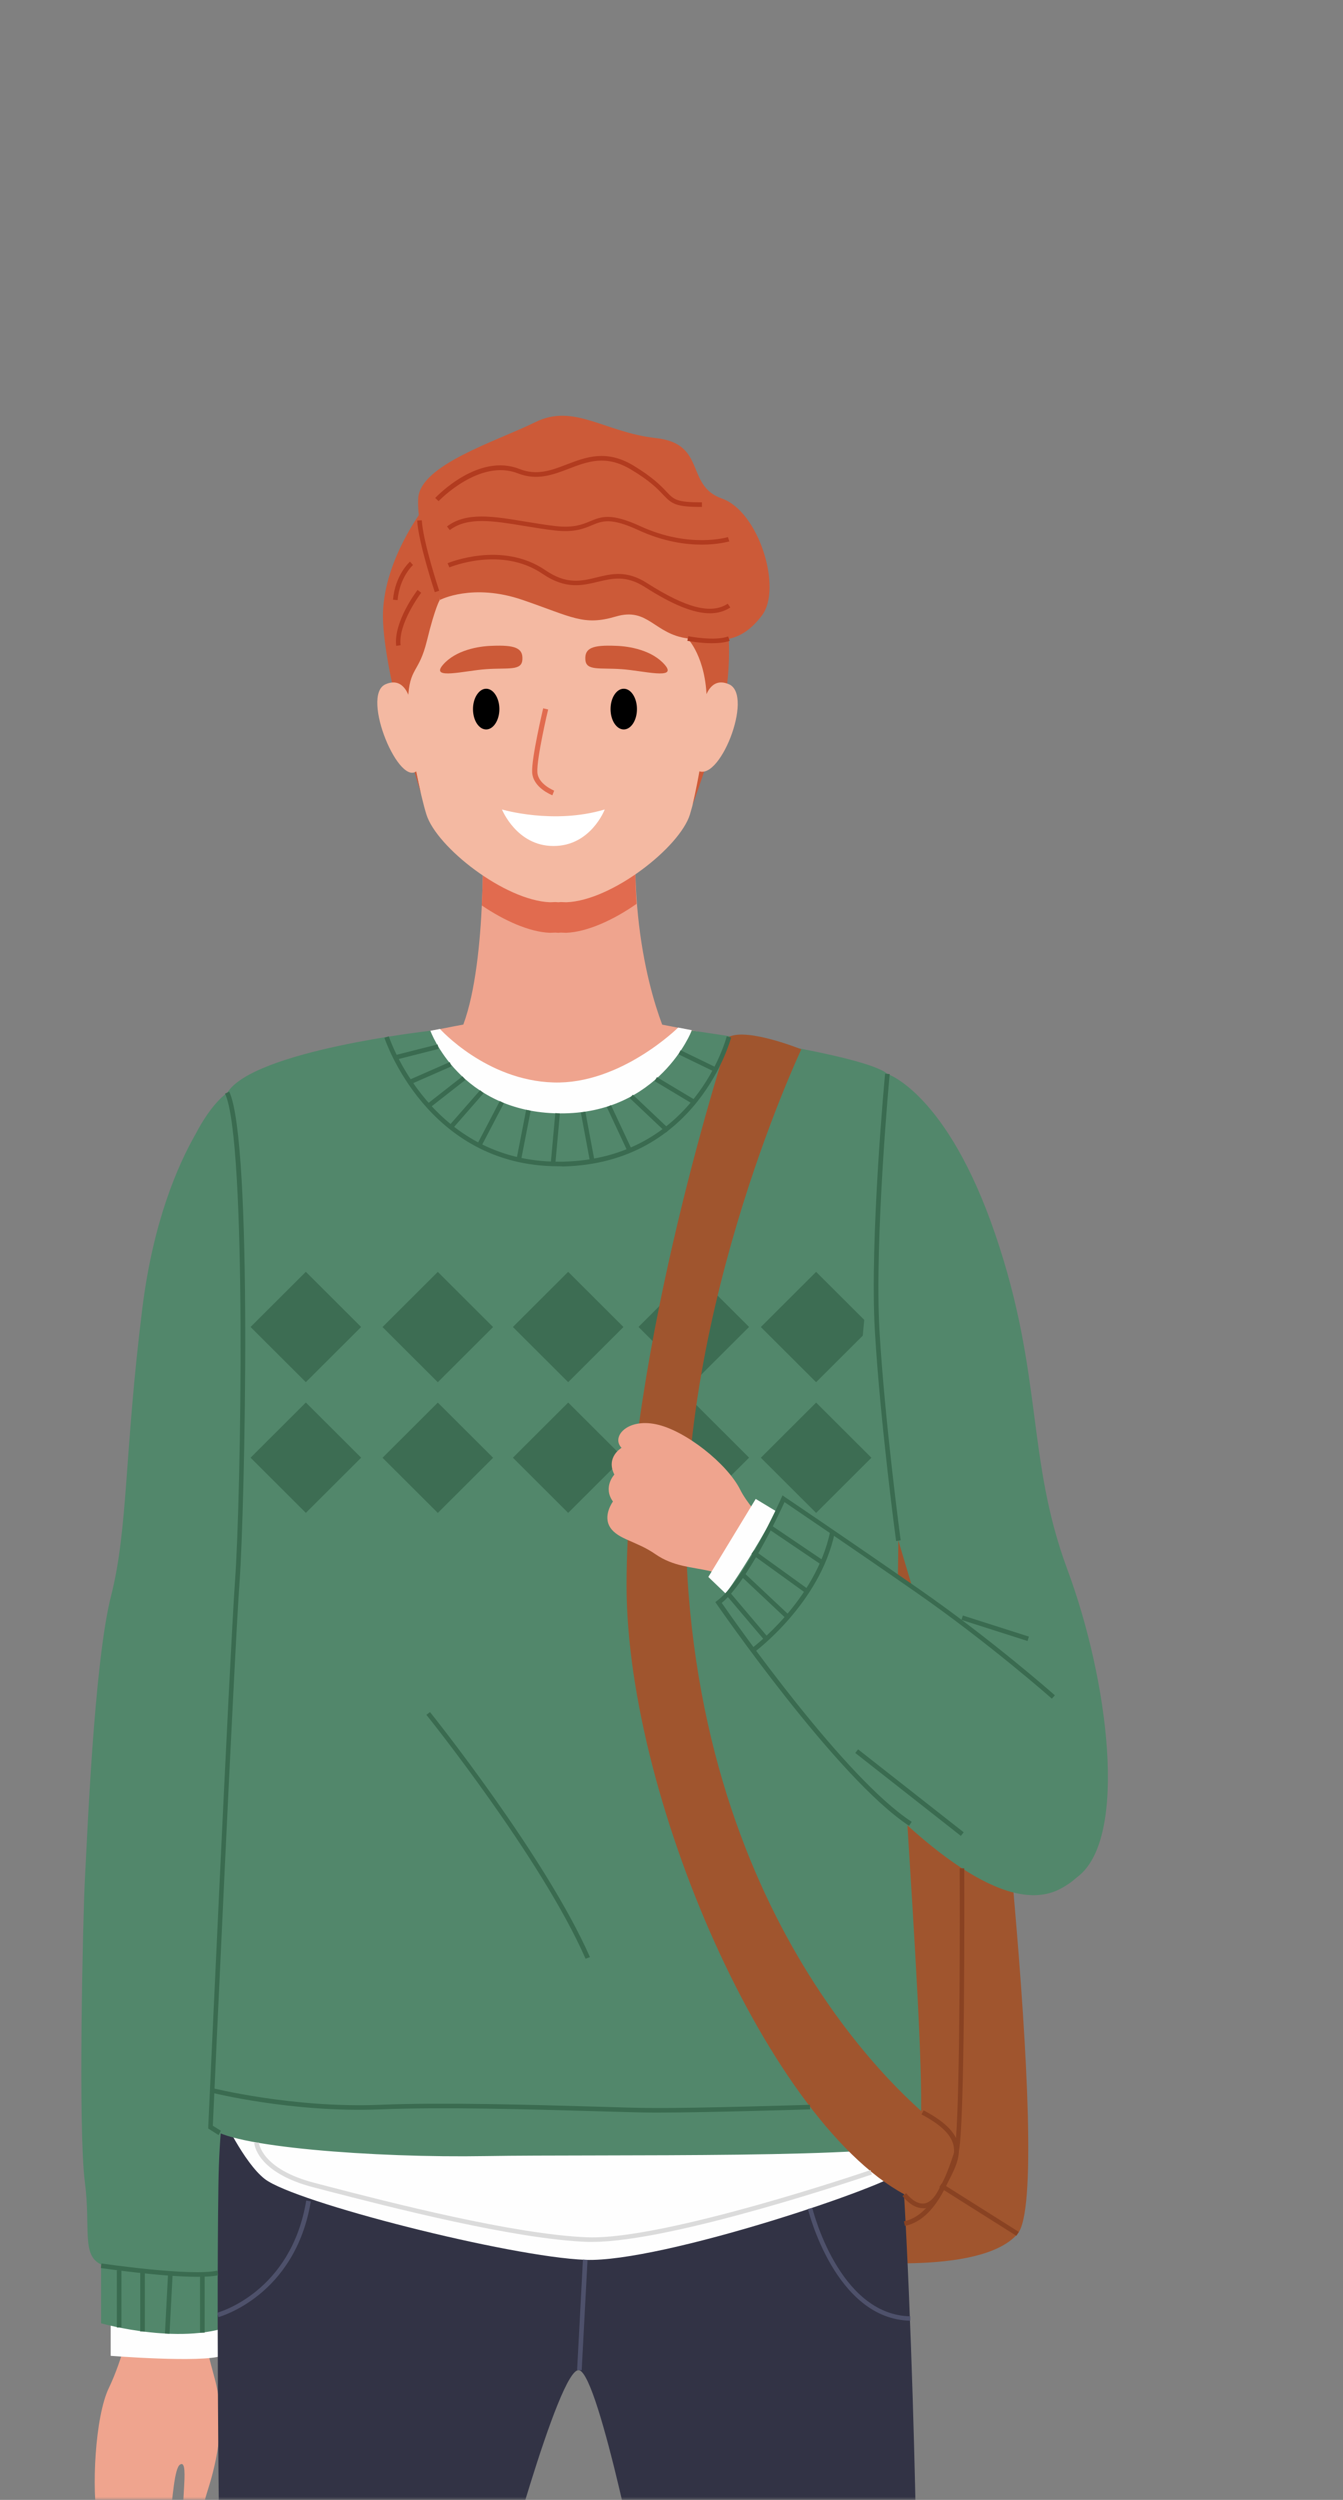 <svg width="216" height="402" viewBox="0 0 216 402" fill="none" xmlns="http://www.w3.org/2000/svg">
<rect x="0" y="0" width="216" height="402" fill="#808080" stroke="none"/>
<mask id="mask0_710_1405" style="mask-type:alpha" maskUnits="userSpaceOnUse" x="0" y="0" width="216" height="402">
<rect width="216" height="402" fill="#D9D9D9"/>
</mask>
<g mask="url(#mask0_710_1405)">
<path d="M21.078 373.188C21.078 373.188 19.727 379.414 17.508 384.003C15.289 388.591 14.678 400.465 15.739 405.631C16.768 410.83 18.698 404.605 18.698 396.903C18.698 396.903 16.897 414.232 19.502 414.007C21.657 413.814 21.078 397.705 21.078 397.705C21.078 397.705 19.502 416.51 21.592 416.51C23.94 416.51 24.487 397.833 24.487 397.833C24.487 397.833 22.396 414.873 24.455 414.97C27.735 415.162 27.156 397.448 28.957 396.325C30.726 395.202 28.507 404.99 29.954 406.851C31.916 409.386 31.851 405.311 33.427 400.401C34.971 395.523 36.322 389.137 34.553 382.558C32.72 376.012 31.755 370.46 31.755 370.46L21.078 373.188Z" fill="#EFA48E"/>
<path d="M17.797 371.391V378.836C17.797 378.836 32.398 379.991 35.646 378.836C38.895 377.681 38.155 370.236 38.155 370.236L17.797 371.391Z" fill="#FEFEFE"/>
<path d="M36.547 175.736C36.547 175.736 34.135 177.212 31.433 182.411C28.539 187.481 24.647 196.467 22.911 210.233C19.984 233.595 20.627 245.789 17.862 256.636C15.096 267.483 14.002 296.075 13.649 302.333C13.327 308.59 12.555 342.478 13.649 350.885C14.613 358.298 13.07 362.662 16.254 364.139C16.254 369.947 16.254 373.605 16.254 373.605C16.254 373.605 29.857 377.456 38.09 373.605C46.356 369.722 36.547 175.736 36.547 175.736Z" fill="#52876B"/>
<path d="M134.893 363.401C134.893 363.401 157.694 366.225 163.676 359.197C169.658 352.169 157.984 256.251 157.984 256.251L132.899 193.643L120.324 314.591L134.893 363.401Z" fill="#A0552E"/>
<path d="M77.615 132.896C77.615 132.896 78.419 154.204 74.528 164.729C70.636 175.287 107.396 166.912 107.396 166.912C107.396 166.912 101.124 154.14 102.314 132.896C103.504 111.652 77.615 132.896 77.615 132.896Z" fill="#EFA48E"/>
<path d="M102.315 132.896C103.504 111.652 77.615 132.896 77.615 132.896C77.615 132.896 77.841 138.64 77.487 145.604C81.089 148.042 85.141 149.872 88.421 150L89.322 149.968C89.483 149.968 89.611 150 89.772 150C89.901 150 90.061 149.968 90.19 149.968L91.058 150C94.467 149.872 98.713 147.914 102.379 145.347C102.154 141.624 102.057 137.453 102.315 132.896Z" fill="#E16B4F"/>
<path d="M115.854 107.769C115.983 106.517 116.047 105.298 116.047 104.143C116.047 89.221 104.759 77.155 89.804 77.155C74.85 77.155 63.562 89.253 63.562 104.143C63.562 105.298 63.626 106.485 63.755 107.769C64.012 110.176 64.494 112.775 65.169 115.406C66.231 120.958 67.646 127.986 68.579 130.97C70.219 136.233 81.153 144.801 88.454 145.09L89.354 145.058C89.515 145.058 89.644 145.09 89.804 145.09C89.933 145.09 90.094 145.058 90.222 145.058L91.091 145.09C98.391 144.833 109.326 136.265 110.966 130.97C111.866 128.05 113.281 121.279 114.343 115.792C115.082 113.032 115.597 110.304 115.854 107.769C115.854 107.769 115.854 107.801 115.854 107.769Z" fill="#F4B9A2"/>
<path d="M142.289 174.421C139.009 170.794 106.27 164.729 106.27 164.729L90.801 164.28C90.801 164.248 90.383 164.28 90.383 164.28H89.965C89.965 164.312 74.496 164.761 74.496 164.761C74.496 164.761 41.789 170.794 38.508 174.421C35.228 178.047 52.53 278.778 64.655 292.224H89.997H90.801H116.143C128.268 278.778 145.57 178.047 142.289 174.421Z" fill="#EFA48E"/>
<path d="M70.765 165.467C70.765 165.467 78.194 173.747 89 174.068C99.806 174.421 109.068 165.243 109.068 165.243L111.255 165.66L105.466 182.507C105.466 182.507 69.768 191.043 69.286 188.444C68.804 185.845 61.664 170.345 61.664 170.056C61.664 169.767 69.254 165.756 69.254 165.756L70.765 165.467Z" fill="#FEFEFE"/>
<path d="M57.515 276.821C58.609 279.933 57.837 284.972 51.984 299.509C46.163 314.045 35.614 319.052 35.132 351.142C34.746 377.488 35.389 418.788 35.389 418.788H79.706C79.706 418.788 89.9 380.344 93.149 381.146C96.429 381.949 103.633 418.788 103.633 418.788H147.532C147.532 418.788 146.663 341.162 141.936 317.896C137.208 294.631 126.467 287.924 124.923 271.558C123.412 255.16 57.515 276.821 57.515 276.821Z" fill="#323345"/>
<path d="M80.317 114.027C80.317 115.824 79.352 117.3 78.194 117.3C77.004 117.3 76.072 115.824 76.072 114.027C76.072 112.23 77.037 110.753 78.194 110.753C79.352 110.753 80.317 112.23 80.317 114.027Z" fill="black"/>
<path d="M100.32 117.3C101.493 117.3 102.443 115.834 102.443 114.027C102.443 112.219 101.493 110.753 100.32 110.753C99.148 110.753 98.198 112.219 98.198 114.027C98.198 115.834 99.148 117.3 100.32 117.3Z" fill="black"/>
<path d="M88.839 127.89C88.71 127.825 85.72 126.67 85.591 124.199C85.462 121.921 87.295 114.219 87.36 113.898L88.164 114.091C88.132 114.155 86.299 121.985 86.427 124.167C86.524 126.125 89.129 127.119 89.129 127.151L88.839 127.89Z" fill="#E16B4F"/>
<path d="M79.095 103.854C76.972 103.918 73.274 104.528 71.216 106.935C69.157 109.374 74.753 107.833 78.194 107.609C81.668 107.352 83.919 107.929 84.015 106.068C84.144 104.207 82.826 103.694 79.095 103.854Z" fill="#CC5A38"/>
<path d="M99.066 103.854C101.189 103.918 104.887 104.528 106.946 106.935C109.004 109.374 103.408 107.833 99.967 107.609C96.494 107.352 94.242 107.929 94.146 106.068C94.017 104.207 95.304 103.694 99.066 103.854Z" fill="#CC5A38"/>
<path d="M80.735 130.168C80.735 130.168 89 132.639 97.265 130.168C97.265 130.168 95.014 136.073 89 136.041C83.083 136.041 80.735 130.168 80.735 130.168Z" fill="white"/>
<path d="M42.593 350.404C47.449 354.159 81.925 362.919 94.146 363.401C106.367 363.882 143.544 351.367 145.538 348.896C147.532 346.425 145.538 339.365 145.538 339.365L35.614 340.007C35.614 340.007 39.184 347.773 42.593 350.404Z" fill="#FEFEFE"/>
<path d="M69.222 165.756C69.222 165.756 40.696 168.933 36.547 175.736C32.398 182.539 37.866 249.961 36.547 267.675C35.228 285.389 31.208 338.948 33.878 342.092C36.547 345.205 60.217 347.034 78.195 346.713C96.172 346.393 145.249 347.195 147.596 344.403C149.944 341.579 144.155 275.313 144.316 260.423C144.477 245.501 145.956 175.8 142.74 172.72C139.524 169.639 111.255 165.724 111.255 165.724C111.255 165.724 106.045 179.202 89.965 179.042C73.917 178.881 69.222 165.756 69.222 165.756Z" fill="#52876B"/>
<path d="M58.081 213.389L49.19 204.517L40.298 213.389L49.19 222.261L58.081 213.389Z" fill="#3D6D53"/>
<path d="M100.273 213.392L91.382 204.52L82.49 213.392L91.382 222.264L100.273 213.392Z" fill="#3D6D53"/>
<path d="M79.304 213.4L70.412 204.528L61.521 213.4L70.412 222.272L79.304 213.4Z" fill="#3D6D53"/>
<path d="M120.475 213.381L111.583 204.509L102.691 213.381L111.583 222.253L120.475 213.381Z" fill="#3D6D53"/>
<path d="M140.151 213.397L131.259 204.525L122.368 213.397L131.259 222.269L140.151 213.397Z" fill="#3D6D53"/>
<path d="M58.084 234.409L49.192 225.536L40.301 234.409L49.192 243.281L58.084 234.409Z" fill="#3D6D53"/>
<path d="M100.275 234.412L91.384 225.54L82.492 234.412L91.384 243.284L100.275 234.412Z" fill="#3D6D53"/>
<path d="M79.307 234.42L70.415 225.548L61.523 234.42L70.415 243.293L79.307 234.42Z" fill="#3D6D53"/>
<path d="M120.477 234.401L111.585 225.529L102.694 234.401L111.585 243.273L120.477 234.401Z" fill="#3D6D53"/>
<path d="M140.153 234.417L131.262 225.545L122.37 234.417L131.262 243.29L140.153 234.417Z" fill="#3D6D53"/>
<path d="M68.032 81.904C68.032 81.904 61.953 89.734 61.6 98.367C61.278 106.967 67.678 127.505 67.678 127.505C67.678 127.505 65.427 117.974 65.62 112.583C65.845 107.159 67.356 108.411 68.675 102.988C69.993 97.597 70.733 96.473 70.733 96.473L68.032 81.904Z" fill="#CC5A38"/>
<path d="M110.58 102.667C110.58 102.667 113.57 105.651 113.667 112.615C113.763 119.578 111.384 129.43 111.384 129.43C111.384 129.43 113.924 122.659 116.047 114.7C118.169 106.742 116.851 98.784 116.851 98.784L110.58 102.667Z" fill="#CC5A38"/>
<path d="M70.765 96.473C70.765 96.473 76.007 93.713 84.048 96.473C92.088 99.233 93.856 100.677 99.066 99.137C104.276 97.596 105.209 101.993 110.644 102.667C116.079 103.341 119.231 103.308 122.543 98.976C125.856 94.612 122.061 82.257 116.111 80.171C110.162 78.085 113.699 71.347 105.498 70.448C97.265 69.549 92.345 64.8 86.106 67.881C79.867 70.961 67.582 74.716 67.26 80.139C66.938 85.562 70.765 96.473 70.765 96.473Z" fill="#CC5A38"/>
<path d="M142.708 172.688C142.708 172.688 152.324 175.768 160.074 198.488C167.825 221.208 165.027 234.462 171.652 252.336C178.309 270.242 181.429 295.369 173.453 301.691C165.477 308.013 149.751 265.429 149.751 265.429L137.787 225.187L142.708 172.688Z" fill="#52876B"/>
<path d="M117.269 166.719C117.269 166.719 100.771 216.812 100.771 254.935C100.771 290.042 124.988 344.403 147.596 353.902L151.295 342.06C151.295 342.06 115.468 316.292 110.741 256.219C107.396 214.181 128.879 168.741 128.879 168.741C128.879 168.741 120.324 165.275 117.269 166.719Z" fill="#A0552E"/>
<path d="M127.11 248.549C127.11 248.549 121.128 243.704 119.038 239.532C116.948 235.36 110.194 230.001 105.531 229.038C100.867 228.044 98.262 231.06 99.967 232.825C99.967 232.825 97.394 234.301 98.809 237.125C98.809 237.125 96.912 239.147 98.584 241.457C98.584 241.457 96.879 243.736 98.166 245.661C99.42 247.554 102.411 247.843 105.37 249.897C108.329 251.951 111.223 251.951 114.246 252.657C117.269 253.363 121.804 258.08 121.804 258.08L127.11 248.549Z" fill="#EFA48E"/>
<path d="M126.692 244.153L121.546 241.04L113.924 253.588L122.222 261.546L126.692 244.153Z" fill="#FEFEFE"/>
<path d="M126.017 241.04C126.017 241.04 119.006 253.78 115.564 257.695C115.564 257.695 153.095 312.602 170.398 303.809C181.686 298.065 177.634 280.832 168.532 272.007C159.463 263.183 126.017 241.04 126.017 241.04Z" fill="#52876B"/>
<path d="M66.166 113.481C66.166 113.481 65.523 108.475 61.985 110.047C57.933 111.877 64.365 127.151 67.228 123.782C68.096 122.819 66.166 113.481 66.166 113.481Z" fill="#F4B9A2"/>
<path d="M113.088 113.481C113.088 113.481 113.732 108.475 117.269 110.047C121.321 111.877 115.533 126.446 112.027 123.782C108.522 121.183 113.088 113.481 113.088 113.481Z" fill="#F4B9A2"/>
<path d="M69.929 95.222C69.833 94.901 67.292 87.231 67.099 83.701L67.839 83.669C68.032 87.103 70.605 94.933 70.637 94.997L69.929 95.222Z" fill="#B23B1F"/>
<path d="M114.182 98.623C111.544 98.623 108.168 97.243 103.697 94.387C100.674 92.462 98.487 93.007 96.172 93.553C93.631 94.163 90.994 94.805 87.296 92.302C80.638 87.745 72.373 91.21 72.277 91.243L71.987 90.569C72.084 90.537 80.703 86.91 87.714 91.692C91.123 94.034 93.502 93.457 95.979 92.847C98.359 92.269 100.803 91.66 104.083 93.778C110.387 97.789 114.375 98.816 117.044 97.083L117.462 97.693C116.497 98.302 115.436 98.623 114.182 98.623Z" fill="#B23B1F"/>
<path d="M114.471 103.437C112.541 103.437 110.644 103.052 110.547 103.052L110.708 102.313C110.74 102.313 114.953 103.148 117.108 102.346L117.365 103.052C116.529 103.34 115.468 103.437 114.471 103.437Z" fill="#B23B1F"/>
<path d="M112.863 87.584C110.258 87.584 106.721 87.103 102.733 85.274C98.23 83.188 96.88 83.765 95.175 84.471C93.857 85.017 92.345 85.659 89.258 85.306C87.521 85.113 85.881 84.824 84.273 84.568C79.385 83.765 75.204 83.059 72.341 85.242L71.891 84.664C74.978 82.289 79.352 83.027 84.401 83.862C86.01 84.118 87.65 84.407 89.354 84.6C92.249 84.921 93.664 84.343 94.886 83.83C96.687 83.091 98.23 82.418 103.022 84.632C110.869 88.226 117.012 86.397 117.076 86.365L117.301 87.071C117.173 87.071 115.533 87.584 112.863 87.584Z" fill="#B23B1F"/>
<path d="M112.928 81.519C108.682 81.519 108.104 81.07 106.656 79.562C105.788 78.631 104.566 77.347 101.511 75.518C97.459 73.079 94.532 74.203 91.445 75.39C88.936 76.353 86.363 77.315 83.308 76.128C77.133 73.689 70.605 80.524 70.54 80.588L69.994 80.075C70.283 79.786 76.94 72.79 83.565 75.422C86.331 76.513 88.679 75.647 91.155 74.684C94.275 73.496 97.523 72.245 101.897 74.876C105.016 76.77 106.335 78.15 107.171 79.048C108.425 80.364 108.811 80.781 112.895 80.781V81.519H112.928Z" fill="#B23B1F"/>
<path d="M63.722 103.854C63.272 100.003 67.003 95.061 67.163 94.869L67.742 95.318C67.71 95.382 64.012 100.228 64.43 103.758L63.722 103.854Z" fill="#B23B1F"/>
<path d="M63.947 96.505L63.208 96.441C63.561 92.462 65.845 90.408 65.941 90.312L66.424 90.858C66.391 90.89 64.269 92.815 63.947 96.505Z" fill="#B23B1F"/>
<path d="M146.213 293.604C134.635 286.031 115.436 258.176 115.243 257.92L115.05 257.631L115.339 257.406C119.617 254.325 125.631 241.04 125.663 240.88L125.856 240.462L126.209 240.719C126.306 240.783 136.211 247.458 147.789 255.513C159.399 263.567 169.561 272.521 169.658 272.617L169.176 273.162C169.079 273.066 158.949 264.145 147.371 256.09C137.047 248.902 128.043 242.837 126.177 241.553C125.148 243.8 120.067 254.518 116.079 257.759C118.137 260.743 135.793 285.902 146.631 292.962L146.213 293.604Z" fill="#3A6B50"/>
<path d="M154.858 259.787L154.632 260.49L165.261 263.885L165.486 263.182L154.858 259.787Z" fill="#3A6B50"/>
<path d="M144.123 247.811C144.091 247.618 141.582 228.814 140.714 214.116C139.845 199.387 142.322 172.912 142.354 172.656L143.094 172.72C143.062 172.976 140.617 199.387 141.454 214.052C142.322 228.749 144.83 247.522 144.863 247.683L144.123 247.811Z" fill="#3A6B50"/>
<path d="M121.289 265.718L120.839 265.108C120.935 265.044 131.162 257.47 133.51 246.335L134.25 246.495C131.87 257.887 121.386 265.621 121.289 265.718Z" fill="#3A6B50"/>
<path d="M117.375 256.038L116.811 256.515L122.999 263.817L123.564 263.34L117.375 256.038Z" fill="#3A6B50"/>
<path d="M119.685 252.922L119.178 253.459L126.459 260.302L126.966 259.765L119.685 252.922Z" fill="#3A6B50"/>
<path d="M121.29 249.285L120.856 249.883L129.61 256.204L130.044 255.606L121.29 249.285Z" fill="#3A6B50"/>
<path d="M124.021 245.264L123.606 245.875L132.097 251.618L132.512 251.007L124.021 245.264Z" fill="#3A6B50"/>
<path d="M138.013 281.31L137.555 281.89L154.538 295.228L154.995 294.648L138.013 281.31Z" fill="#3A6B50"/>
<path d="M35.164 343.344L33.492 342.285V342.06C33.524 341.29 36.933 266.359 37.801 254.197C38.766 241.008 39.731 183.31 36.193 175.865L36.868 175.544C40.696 183.566 39.345 242.998 38.541 254.229C37.672 266.07 34.424 337.375 34.231 341.836L35.518 342.638L35.164 343.344Z" fill="#3A6B50"/>
<path d="M31.723 366.128C25.934 366.128 16.704 364.78 16.222 364.716L16.318 363.978C16.447 364.01 30.758 366.096 34.939 365.133L35.1 365.871C34.264 366.064 33.106 366.128 31.723 366.128Z" fill="#3A6B50"/>
<path d="M19.534 365.069H18.794V374.279H19.534V365.069Z" fill="#3A6B50"/>
<path d="M23.297 365.39H22.557V374.921H23.297V365.39Z" fill="#3A6B50"/>
<path d="M27.031 365.564L26.529 375.242L27.267 375.281L27.77 365.602L27.031 365.564Z" fill="#3A6B50"/>
<path d="M32.913 365.775H32.173V375.113H32.913V365.775Z" fill="#3A6B50"/>
<path d="M89.804 187.546C68.675 187.546 61.889 167.072 61.825 166.879L62.532 166.655C62.597 166.847 69.222 186.807 89.804 186.807C90.061 186.807 90.287 186.807 90.544 186.807C111.705 186.326 116.851 166.847 116.883 166.655L117.591 166.847C117.526 167.04 112.284 187.064 90.544 187.578C90.319 187.546 90.061 187.546 89.804 187.546Z" fill="#3A6B50"/>
<path d="M70.376 167.95L63.487 169.696L63.669 170.411L70.558 168.666L70.376 167.95Z" fill="#3A6B50"/>
<path d="M89.313 178.99L88.579 187.108L89.315 187.174L90.049 179.056L89.313 178.99Z" fill="#3A6B50"/>
<path d="M72.331 170.791L65.737 173.684L66.034 174.359L72.629 171.466L72.331 170.791Z" fill="#3A6B50"/>
<path d="M84.626 178.468L83.07 186.438L83.796 186.579L85.352 178.609L84.626 178.468Z" fill="#3A6B50"/>
<path d="M80.385 177.058L76.723 184.055L77.379 184.397L81.04 177.399L80.385 177.058Z" fill="#3A6B50"/>
<path d="M77.219 175.31L72.206 181.039L72.763 181.524L77.776 175.795L77.219 175.31Z" fill="#3A6B50"/>
<path d="M74.388 173.081L68.644 177.575L69.1 178.156L74.845 173.662L74.388 173.081Z" fill="#3A6B50"/>
<path d="M94.143 178.762L93.416 178.898L94.896 186.816L95.623 186.681L94.143 178.762Z" fill="#3A6B50"/>
<path d="M98.267 177.715L97.597 178.028L100.946 185.18L101.617 184.867L98.267 177.715Z" fill="#3A6B50"/>
<path d="M101.784 176.037L101.275 176.573L107.133 182.115L107.642 181.579L101.784 176.037Z" fill="#3A6B50"/>
<path d="M105.661 173.212L105.28 173.844L111.482 177.564L111.863 176.932L105.661 173.212Z" fill="#3A6B50"/>
<path d="M109.456 168.88L109.133 169.544L114.599 172.196L114.922 171.532L109.456 168.88Z" fill="#3A6B50"/>
<path d="M94.178 314.976C87.102 298.867 68.771 275.987 68.578 275.762L69.157 275.313C69.35 275.537 87.746 298.514 94.885 314.72L94.178 314.976Z" fill="#3A6B50"/>
<path d="M106.045 339.718C105.659 339.718 105.305 339.718 104.984 339.718C102.893 339.718 99.516 339.589 95.593 339.493C85.334 339.204 71.312 338.787 61.149 339.204C47.063 339.782 33.909 336.509 33.781 336.444L33.974 335.739C34.102 335.771 47.159 339.044 61.117 338.466C71.28 338.049 85.334 338.466 95.593 338.755C99.516 338.883 102.893 338.98 104.951 338.98C112.155 339.044 130.101 338.466 130.262 338.466L130.294 339.204C130.133 339.204 113.828 339.718 106.045 339.718Z" fill="#3A6B50"/>
<path d="M95.272 360.512C95.014 360.512 94.757 360.512 94.5 360.512C82.729 360.095 62.372 354.832 52.563 352.297L50.472 351.752C41.242 349.377 40.889 344.756 40.889 344.563L41.628 344.531L41.242 344.563L41.628 344.531C41.628 344.563 42.014 348.831 50.665 351.046L52.756 351.591C62.5 354.126 82.826 359.357 94.532 359.774C106.946 360.223 139.685 349.088 140.007 348.96L140.232 349.666C138.945 350.083 108.329 360.512 95.272 360.512Z" fill="#DBDBDB"/>
<path d="M93.757 363.361L92.818 381.114L93.557 381.153L94.496 363.4L93.757 363.361Z" fill="#4E516B"/>
<path d="M35.132 372.61L34.939 371.904C35.068 371.872 46.806 368.663 49.25 353.87L49.99 353.998C47.449 369.273 35.228 372.578 35.132 372.61Z" fill="#4E516B"/>
<path d="M146.406 373.188C134.314 372.964 129.973 355.378 129.94 355.218L130.648 355.057C130.68 355.218 134.893 372.258 146.406 372.482V373.188Z" fill="#4E516B"/>
<path d="M148.4 355.089C146.599 355.089 145.216 353.196 145.152 353.132L145.763 352.682C145.763 352.715 147.049 354.447 148.529 354.351C149.397 354.287 150.233 353.549 150.941 352.169C151.134 351.784 151.359 351.399 151.552 351.014C153.835 346.682 155.347 343.826 148.207 340.007L148.561 339.365C156.376 343.505 154.543 346.97 152.227 351.367C152.034 351.752 151.841 352.105 151.616 352.522C150.78 354.159 149.751 355.025 148.593 355.121C148.529 355.089 148.464 355.089 148.4 355.089Z" fill="#894222"/>
<path d="M145.538 357.945L145.377 357.207C150.04 356.276 152.291 349.602 153.385 346.36L153.449 346.136C154.318 343.569 154.414 315.137 154.35 300.439H155.089C155.089 302.172 155.25 343.023 154.125 346.36L154.06 346.585C152.967 349.955 150.619 356.918 145.538 357.945Z" fill="#894222"/>
<path d="M151.462 351.093L151.067 351.717L163.465 359.534L163.86 358.91L151.462 351.093Z" fill="#894222"/>
</g>
</svg>
